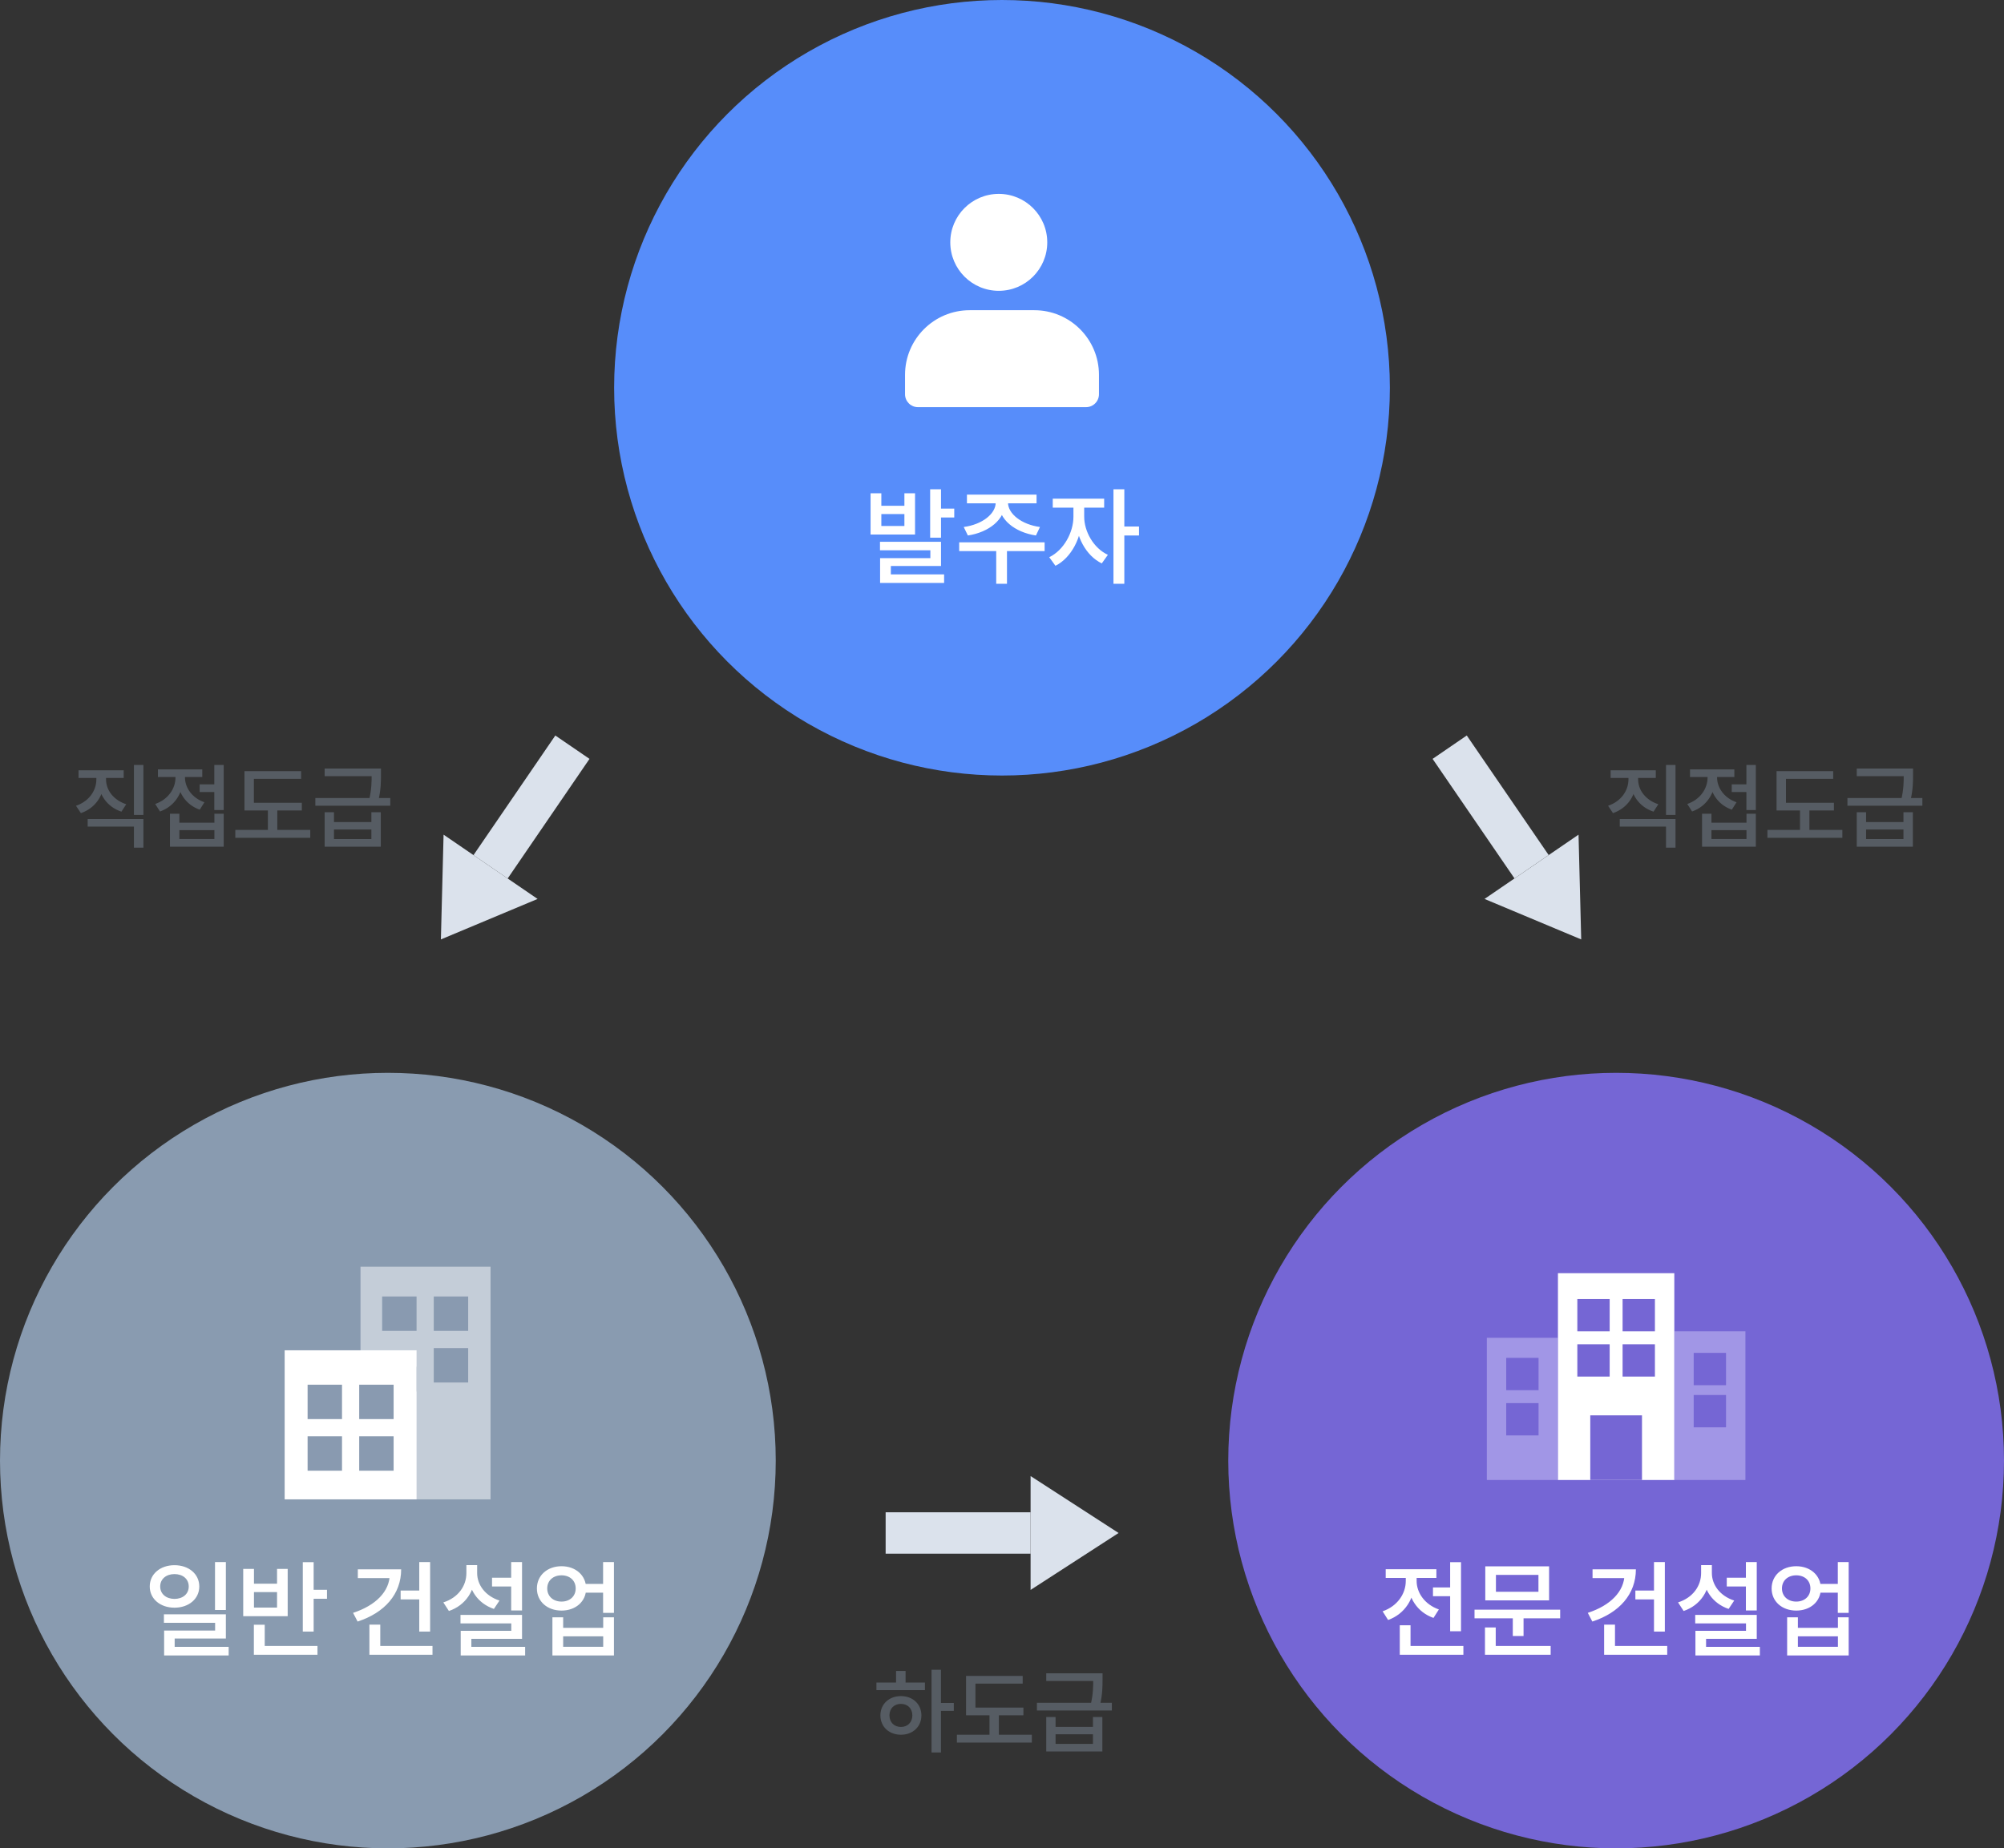 <svg width="310" height="286" viewBox="0 0 310 286" fill="none" xmlns="http://www.w3.org/2000/svg">
<rect x="0" y="0" width="310" height="286" fill="#333333" stroke="none"/>
<circle cx="250" cy="226" r="60" fill="#7566D5"/>
<path d="M241 197C248.03 197 251.971 197 259 197V229H241V197Z" fill="white"/>
<rect x="244" y="208" width="5" height="5" fill="#7566D4"/>
<rect x="244" y="201" width="5" height="5" fill="#7566D4"/>
<rect x="251" y="208" width="5" height="5" fill="#7566D4"/>
<rect x="251" y="201" width="5" height="5" fill="#7566D4"/>
<rect x="246" y="219" width="8" height="10" fill="#7566D4"/>
<path d="M230 207H241V229H230V207Z" fill="#E3DEFF" fill-opacity="0.4"/>
<rect x="233" y="217.105" width="5" height="5" fill="#7566D4"/>
<rect x="233" y="210.105" width="5" height="5" fill="#7566D4"/>
<path d="M270 206H259V229H270V206Z" fill="#E3DEFF" fill-opacity="0.4"/>
<rect width="5" height="5" transform="matrix(-1 0 0 1 267 209.334)" fill="#7566D4"/>
<rect width="5" height="5" transform="matrix(-1 0 0 1 267 215.85)" fill="#7566D4"/>
<path d="M221.668 245.624V246.984H225.236V245.624H221.668ZM224.324 241.72V252.408H226.004V241.72H224.324ZM216.532 254.68V256.04H226.372V254.68H216.532ZM216.532 251.48V255.432H218.196V251.48H216.532ZM217.46 243.576V244.632C217.46 246.616 216.148 248.536 213.876 249.32L214.724 250.664C217.332 249.736 218.82 247.336 218.82 244.632V243.576H217.46ZM217.796 243.576V244.632C217.796 247.16 219.22 249.464 221.748 250.344L222.58 249.032C220.388 248.264 219.14 246.44 219.14 244.632V243.576H217.796ZM214.356 242.808V244.152H222.196V242.808H214.356ZM228.095 249.064V250.408H241.343V249.064H228.095ZM234.015 249.912V253.144H235.679V249.912H234.015ZM229.759 242.36V247.624H239.631V242.36H229.759ZM237.983 243.688V246.296H231.407V243.688H237.983ZM229.711 254.68V256.04H239.871V254.68H229.711ZM229.711 251.816V255.144H231.375V251.816H229.711ZM255.856 241.704V252.456H257.536V241.704H255.856ZM252.976 246.104V247.48H256.128V246.104H252.976ZM251.296 242.824V243.544C251.296 246.248 249.104 248.424 245.616 249.56L246.32 250.904C250.496 249.544 253.056 246.664 253.056 242.824H251.296ZM246.352 242.824V244.184H252.384V242.824H246.352ZM248.144 254.68V256.04H257.904V254.68H248.144ZM248.144 251.384V255.416H249.824V251.384H248.144ZM267.114 244.12V245.48H270.794V244.12H267.114ZM270.074 241.704V249.192H271.754V241.704H270.074ZM262.234 249.88V251.192H270.09V252.344H262.266V255.624H263.914V253.576H271.754V249.88H262.234ZM262.266 254.824V256.152H272.234V254.824H262.266ZM263.146 242.168V243.4C263.146 245.4 261.882 247.208 259.578 247.944L260.442 249.272C263.034 248.392 264.506 246.12 264.506 243.4V242.168H263.146ZM263.45 242.168V243.4C263.45 245.944 264.906 248.104 267.402 248.952L268.266 247.656C266.074 246.952 264.81 245.224 264.81 243.4V242.168H263.45ZM281.221 245.08V246.44H285.029V245.08H281.221ZM277.861 242.344C275.669 242.344 274.053 243.768 274.053 245.784C274.053 247.8 275.669 249.208 277.861 249.208C280.053 249.208 281.669 247.8 281.669 245.784C281.669 243.768 280.053 242.344 277.861 242.344ZM277.861 243.752C279.141 243.752 280.053 244.552 280.053 245.784C280.053 247 279.141 247.816 277.861 247.816C276.581 247.816 275.653 247 275.653 245.784C275.653 244.552 276.581 243.752 277.861 243.752ZM284.293 241.704V249.56H285.973V241.704H284.293ZM276.453 250.248V256.152H285.973V250.248H284.309V251.88H278.117V250.248H276.453ZM278.117 253.192H284.309V254.808H278.117V253.192Z" fill="white"/>
<path d="M14.906 119.682V120.606C14.906 122.328 13.772 123.994 11.756 124.68L12.512 125.814C14.794 125.044 16.124 122.986 16.124 120.606V119.682H14.906ZM15.2 119.682V120.606C15.2 122.874 16.53 124.848 18.784 125.59L19.526 124.442C17.552 123.798 16.404 122.244 16.404 120.606V119.682H15.2ZM20.716 118.366V126.094H22.186V118.366H20.716ZM13.562 126.724V127.9H20.716V131.162H22.186V126.724H13.562ZM12.148 119.192V120.368H19.134V119.192H12.148ZM30.883 121.362V122.552H33.543V121.362H30.883ZM33.151 118.366V125.338H34.607V118.366H33.151ZM26.291 125.912V131.008H34.607V125.912H33.165V127.298H27.747V125.912H26.291ZM27.747 128.446H33.165V129.818H27.747V128.446ZM27.145 119.36V120.312C27.145 122.034 25.997 123.714 24.009 124.4L24.751 125.562C27.033 124.764 28.335 122.664 28.335 120.312V119.36H27.145ZM27.439 119.36V120.298C27.439 122.51 28.685 124.512 30.897 125.282L31.625 124.134C29.707 123.476 28.615 121.88 28.615 120.298V119.36H27.439ZM24.429 119.052V120.228H31.289V119.052H24.429ZM37.816 124.218V125.408H46.692V124.218H37.816ZM36.402 128.418V129.636H47.994V128.418H36.402ZM41.442 124.75V128.852H42.898V124.75H41.442ZM37.816 119.318V124.736H39.272V120.508H46.58V119.318H37.816ZM50.223 125.674V131.008H58.903V125.674H57.447V127.2H51.665V125.674H50.223ZM51.665 128.348H57.447V129.832H51.665V128.348ZM50.223 118.912V120.102H58.399V118.912H50.223ZM48.781 123.476V124.666H60.373V123.476H48.781ZM57.489 118.912V119.892C57.489 120.956 57.489 122.146 57.083 123.84L58.553 123.77C58.931 122.104 58.931 120.942 58.931 119.892V118.912H57.489Z" fill="#565C63"/>
<path d="M144.1 258.366V271.162H145.556V258.366H144.1ZM145.22 263.504V264.722H147.544V263.504H145.22ZM135.574 260.34V261.516H143.078V260.34H135.574ZM139.368 262.44C137.534 262.44 136.19 263.672 136.19 265.422C136.19 267.186 137.534 268.418 139.368 268.418C141.188 268.418 142.532 267.186 142.532 265.422C142.532 263.672 141.188 262.44 139.368 262.44ZM139.368 263.644C140.39 263.644 141.132 264.344 141.132 265.422C141.132 266.5 140.39 267.214 139.368 267.214C138.332 267.214 137.59 266.5 137.59 265.422C137.59 264.344 138.332 263.644 139.368 263.644ZM138.612 258.548V260.83H140.082V258.548H138.612ZM149.437 264.218V265.408H158.313V264.218H149.437ZM148.023 268.418V269.636H159.615V268.418H148.023ZM153.063 264.75V268.852H154.519V264.75H153.063ZM149.437 259.318V264.736H150.893V260.508H158.201V259.318H149.437ZM161.844 265.674V271.008H170.524V265.674H169.068V267.2H163.286V265.674H161.844ZM163.286 268.348H169.068V269.832H163.286V268.348ZM161.844 258.912V260.102H170.02V258.912H161.844ZM160.402 263.476V264.666H171.994V263.476H160.402ZM169.11 258.912V259.892C169.11 260.956 169.11 262.146 168.704 263.84L170.174 263.77C170.552 262.104 170.552 260.942 170.552 259.892V258.912H169.11Z" fill="#565C63"/>
<path d="M251.906 119.682V120.606C251.906 122.328 250.772 123.994 248.756 124.68L249.512 125.814C251.794 125.044 253.124 122.986 253.124 120.606V119.682H251.906ZM252.2 119.682V120.606C252.2 122.874 253.53 124.848 255.784 125.59L256.526 124.442C254.552 123.798 253.404 122.244 253.404 120.606V119.682H252.2ZM257.716 118.366V126.094H259.186V118.366H257.716ZM250.562 126.724V127.9H257.716V131.162H259.186V126.724H250.562ZM249.148 119.192V120.368H256.134V119.192H249.148ZM267.883 121.362V122.552H270.543V121.362H267.883ZM270.151 118.366V125.338H271.607V118.366H270.151ZM263.291 125.912V131.008H271.607V125.912H270.165V127.298H264.747V125.912H263.291ZM264.747 128.446H270.165V129.818H264.747V128.446ZM264.145 119.36V120.312C264.145 122.034 262.997 123.714 261.009 124.4L261.751 125.562C264.033 124.764 265.335 122.664 265.335 120.312V119.36H264.145ZM264.439 119.36V120.298C264.439 122.51 265.685 124.512 267.897 125.282L268.625 124.134C266.707 123.476 265.615 121.88 265.615 120.298V119.36H264.439ZM261.429 119.052V120.228H268.289V119.052H261.429ZM274.816 124.218V125.408H283.692V124.218H274.816ZM273.402 128.418V129.636H284.994V128.418H273.402ZM278.442 124.75V128.852H279.898V124.75H278.442ZM274.816 119.318V124.736H276.272V120.508H283.58V119.318H274.816ZM287.223 125.674V131.008H295.903V125.674H294.447V127.2H288.665V125.674H287.223ZM288.665 128.348H294.447V129.832H288.665V128.348ZM287.223 118.912V120.102H295.399V118.912H287.223ZM285.781 123.476V124.666H297.373V123.476H285.781ZM294.489 118.912V119.892C294.489 120.956 294.489 122.146 294.083 123.84L295.553 123.77C295.931 122.104 295.931 120.942 295.931 119.892V118.912H294.489Z" fill="#565C63"/>
<rect x="91.191" y="117.422" width="22.422" height="6.406" transform="rotate(124.372 91.191 117.422)" fill="#DBE2EC"/>
<path d="M83.159 139.094L68.202 145.358L68.617 129.148L83.159 139.094Z" fill="#DBE2EC"/>
<rect x="137" y="233.998" width="22.422" height="6.406" fill="#DBE2EC"/>
<path d="M159.423 228.393L173.036 237.202L159.423 246.011V228.393Z" fill="#DBE2EC"/>
<rect width="22.422" height="6.406" transform="matrix(0.565 0.825 0.825 -0.565 221.61 117.422)" fill="#DBE2EC"/>
<path d="M229.642 139.094L244.598 145.358L244.184 129.148L229.642 139.094Z" fill="#DBE2EC"/>
<circle cx="155" cy="60" r="60" fill="#578DFA"/>
<path d="M134.67 76.328V82.712H141.55V76.328H139.902V78.264H136.334V76.328H134.67ZM136.334 79.544H139.902V81.384H136.334V79.544ZM143.886 75.704V83.192H145.566V75.704H143.886ZM144.862 78.696V80.072H147.614V78.696H144.862ZM136.126 83.832V85.144H143.918V86.36H136.142V89.56H137.806V87.576H145.566V83.832H136.126ZM136.142 88.872V90.2H146.046V88.872H136.142ZM154.025 77.224V77.768C154.025 79.496 151.945 81.16 149.081 81.544L149.721 82.856C153.001 82.36 155.481 80.36 155.481 77.768V77.224H154.025ZM154.489 77.224V77.768C154.489 80.36 156.953 82.36 160.249 82.856L160.873 81.544C158.025 81.16 155.929 79.496 155.929 77.768V77.224H154.489ZM154.105 84.856V90.328H155.769V84.856H154.105ZM148.377 83.912V85.272H161.593V83.912H148.377ZM149.577 76.536V77.88H160.345V76.536H149.577ZM166.051 77.896V79.944C166.051 82.392 164.547 85.144 162.307 86.216L163.267 87.544C165.731 86.328 167.379 83.096 167.379 79.944V77.896H166.051ZM166.387 77.896V79.944C166.387 82.936 167.971 85.992 170.435 87.176L171.379 85.848C169.139 84.808 167.715 82.216 167.715 79.944V77.896H166.387ZM162.851 77.16V78.552H170.803V77.16H162.851ZM172.243 75.704V90.328H173.923V75.704H172.243ZM173.539 81.464V82.856H176.195V81.464H173.539Z" fill="white"/>
<circle cx="154.5" cy="37.5" r="7.5" fill="white"/>
<path d="M140 58C140 52.477 144.477 48 150 48H160C165.523 48 170 52.477 170 58V61C170 62.105 169.105 63 168 63H142C140.895 63 140 62.105 140 61V58Z" fill="white"/>
<circle cx="60" cy="226" r="60" fill="#899BB0"/>
<path d="M26.988 242.184C24.796 242.184 23.164 243.544 23.164 245.48C23.164 247.4 24.796 248.76 26.988 248.76C29.196 248.76 30.828 247.4 30.828 245.48C30.828 243.544 29.196 242.184 26.988 242.184ZM26.988 243.56C28.268 243.56 29.196 244.312 29.196 245.48C29.196 246.648 28.268 247.4 26.988 247.4C25.724 247.4 24.78 246.648 24.78 245.48C24.78 244.312 25.724 243.56 26.988 243.56ZM33.26 241.704V249.112H34.94V241.704H33.26ZM25.356 249.784V251.096H33.276V252.296H25.388V255.544H27.02V253.528H34.94V249.784H25.356ZM25.388 254.824V256.152H35.372V254.824H25.388ZM46.839 241.72V252.456H48.519V241.72H46.839ZM48.023 245.992V247.384H50.583V245.992H48.023ZM39.271 254.68V256.04H49.111V254.68H39.271ZM39.271 251.4V254.984H40.951V251.4H39.271ZM37.623 242.76V250.072H44.503V242.76H42.855V245.048H39.287V242.76H37.623ZM39.287 246.344H42.855V248.744H39.287V246.344ZM64.856 241.704V252.456H66.535V241.704H64.856ZM61.975 246.104V247.48H65.127V246.104H61.975ZM60.295 242.824V243.544C60.295 246.248 58.103 248.424 54.615 249.56L55.319 250.904C59.495 249.544 62.056 246.664 62.056 242.824H60.295ZM55.352 242.824V244.184H61.383V242.824H55.352ZM57.144 254.68V256.04H66.903V254.68H57.144ZM57.144 251.384V255.416H58.824V251.384H57.144ZM76.114 244.12V245.48H79.794V244.12H76.114ZM79.074 241.704V249.192H80.754V241.704H79.074ZM71.234 249.88V251.192H79.09V252.344H71.266V255.624H72.914V253.576H80.754V249.88H71.234ZM71.266 254.824V256.152H81.234V254.824H71.266ZM72.146 242.168V243.4C72.146 245.4 70.882 247.208 68.578 247.944L69.442 249.272C72.034 248.392 73.506 246.12 73.506 243.4V242.168H72.146ZM72.45 242.168V243.4C72.45 245.944 73.906 248.104 76.402 248.952L77.266 247.656C75.074 246.952 73.81 245.224 73.81 243.4V242.168H72.45ZM90.221 245.08V246.44H94.029V245.08H90.221ZM86.861 242.344C84.669 242.344 83.053 243.768 83.053 245.784C83.053 247.8 84.669 249.208 86.861 249.208C89.053 249.208 90.669 247.8 90.669 245.784C90.669 243.768 89.053 242.344 86.861 242.344ZM86.861 243.752C88.141 243.752 89.053 244.552 89.053 245.784C89.053 247 88.141 247.816 86.861 247.816C85.581 247.816 84.653 247 84.653 245.784C84.653 244.552 85.581 243.752 86.861 243.752ZM93.293 241.704V249.56H94.973V241.704H93.293ZM85.453 250.248V256.152H94.973V250.248H93.309V251.88H87.117V250.248H85.453ZM87.117 253.192H93.309V254.808H87.117V253.192Z" fill="white"/>
<path d="M55.767 196H75.884V232H55.767V196Z" fill="white" fill-opacity="0.5"/>
<rect x="59.116" y="200.607" width="5.323" height="5.323" fill="#899AB0"/>
<rect x="59.116" y="210.71" width="5.323" height="5.323" rx="1" fill="#899AB0"/>
<rect x="67.099" y="200.607" width="5.323" height="5.323" fill="#899AB0"/>
<rect x="67.099" y="208.592" width="5.323" height="5.323" fill="#899AB0"/>
<path d="M44.034 208.933H64.438V231.999H44.034V208.933Z" fill="white"/>
<rect x="47.583" y="214.256" width="5.323" height="5.323" fill="#899AB0"/>
<rect x="47.583" y="222.241" width="5.323" height="5.323" fill="#899AB0"/>
<rect x="55.566" y="214.256" width="5.323" height="5.323" fill="#899AB0"/>
<rect x="55.566" y="222.241" width="5.323" height="5.323" fill="#899AB0"/>
</svg>
